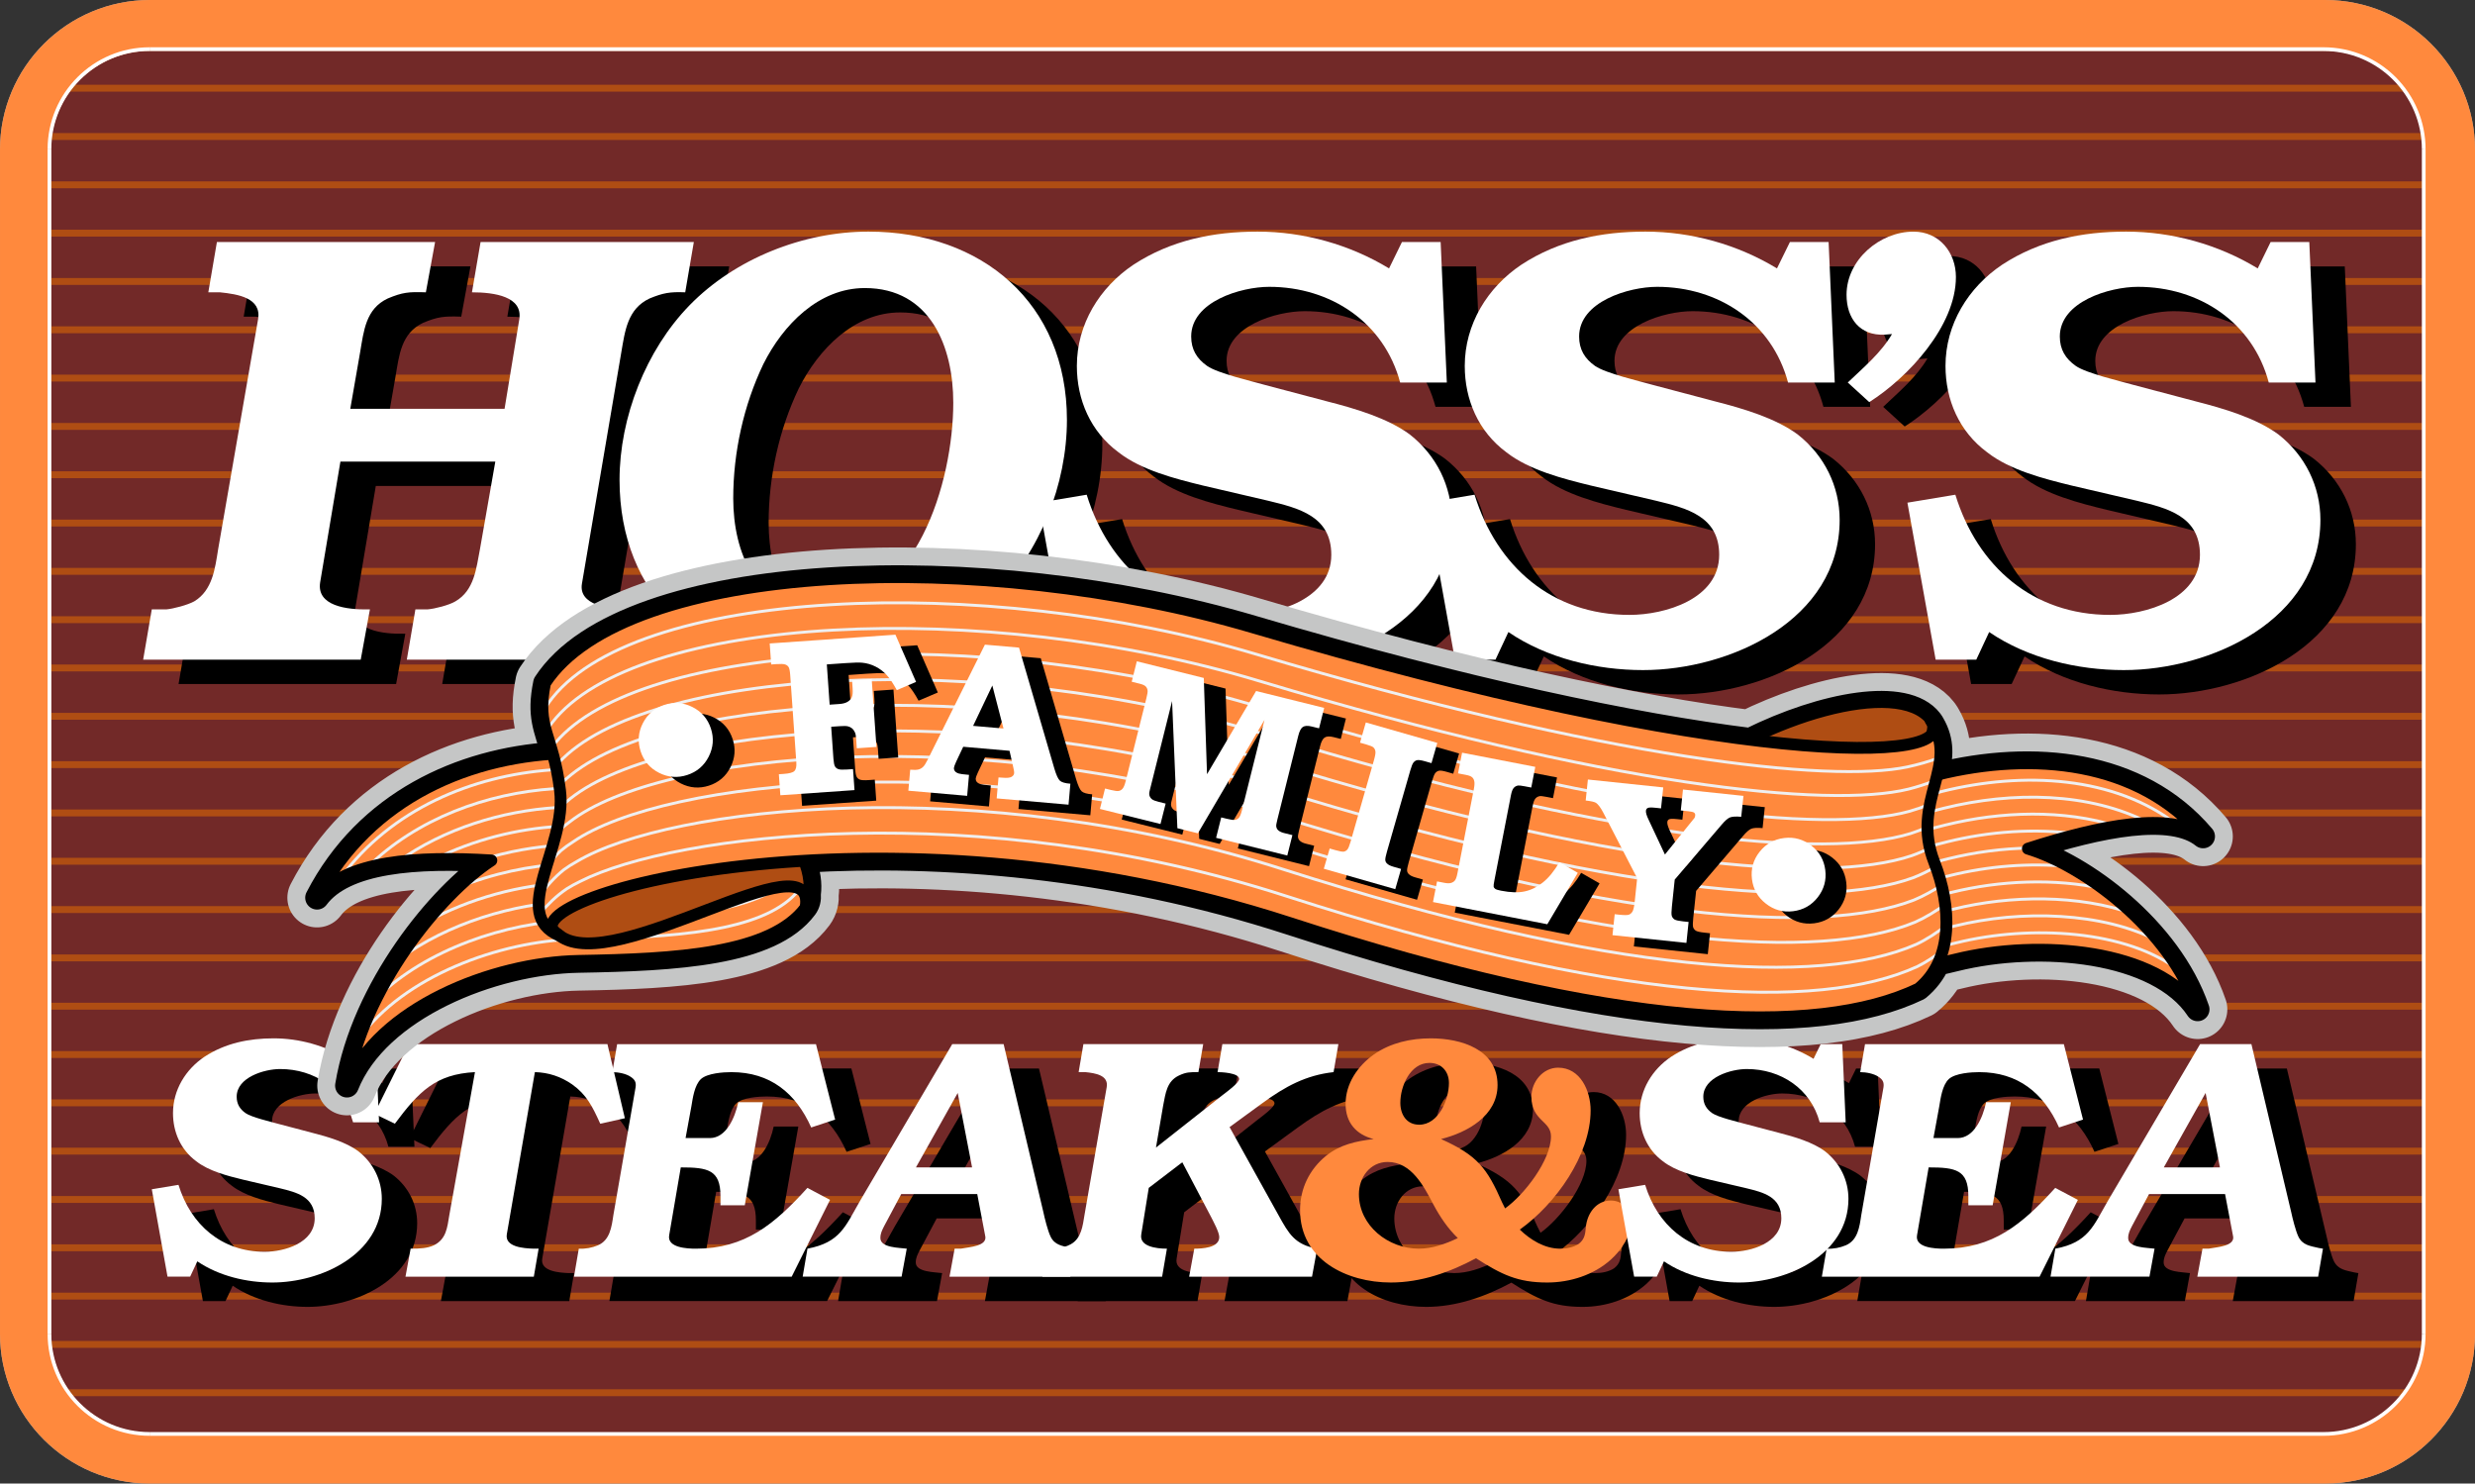 <?xml version="1.0" encoding="UTF-8"?> <svg xmlns="http://www.w3.org/2000/svg" xmlns:xlink="http://www.w3.org/1999/xlink" xmlns:xodm="http://www.corel.com/coreldraw/odm/2003" xml:space="preserve" width="189.434mm" height="113.55mm" version="1.1" style="shape-rendering:geometricPrecision; text-rendering:geometricPrecision; image-rendering:optimizeQuality; fill-rule:evenodd; clip-rule:evenodd" viewBox="0 0 189.087 113.342"><rect x="0" y="0" width="189.087" height="113.342" fill="#333333" stroke="none"/> <defs> <style type="text/css"> .str2 {stroke:white;stroke-width:0.284;stroke-miterlimit:3.864} .str1 {stroke:#AF4D13;stroke-width:0.526;stroke-miterlimit:3.864} .str0 {stroke:#AFAFAF;stroke-width:3.877;stroke-miterlimit:3.864} .str9 {stroke:#7A7A7A;stroke-width:0.223;stroke-miterlimit:3.864} .str7 {stroke:black;stroke-width:0.906;stroke-linejoin:round;stroke-miterlimit:4} .str8 {stroke:black;stroke-width:0.792;stroke-linecap:round;stroke-linejoin:round;stroke-miterlimit:4} .str5 {stroke:black;stroke-width:0.906;stroke-linecap:round;stroke-linejoin:round;stroke-miterlimit:4} .str3 {stroke:#C5C6C6;stroke-width:4.538;stroke-linecap:round;stroke-linejoin:round;stroke-miterlimit:4} .str6 {stroke:#EFEFF0;stroke-width:0.223;stroke-linecap:round;stroke-linejoin:round;stroke-miterlimit:4} .str4 {stroke:black;stroke-width:1.812;stroke-linecap:round;stroke-linejoin:round;stroke-miterlimit:4} .fil1 {fill:none} .fil0 {fill:#722928} .fil5 {fill:#AF4D13} .fil2 {fill:#FF893D} .fil3 {fill:black} .fil4 {fill:white} </style> </defs> <g id="Layer_x0020_1">  <g id="_739804064"> <path class="fil0" d="M11.453 1.939l166.184 0c5.252,0 9.511,4.249 9.511,9.491l0 90.481c0,5.243 -4.258,9.491 -9.511,9.491l-166.184 0c-5.253,0 -9.514,-4.248 -9.514,-9.491l0 -90.481c0,-5.242 4.26,-9.491 9.514,-9.491z"></path> <line class="fil1 str0" x1="11.453" y1="1.939" x2="177.637" y2="1.939"></line> <path class="fil1 str0" d="M177.637 1.939c5.252,0 9.511,4.249 9.511,9.491"></path> <line class="fil1 str0" x1="187.148" y1="11.431" x2="187.148" y2="101.912"></line> <path class="fil1 str0" d="M187.148 101.912c0,5.243 -4.258,9.491 -9.511,9.491"></path> <line class="fil1 str0" x1="177.637" y1="111.403" x2="11.453" y2="111.403"></line> <path class="fil1 str0" d="M11.453 111.403c-5.253,0 -9.514,-4.248 -9.514,-9.491"></path> <line class="fil1 str0" x1="1.938" y1="101.912" x2="1.938" y2="11.431"></line> <path class="fil1 str0" d="M1.938 11.431c0,-5.242 4.26,-9.491 9.514,-9.491"></path> <line class="fil1 str1" x1="3.181" y1="6.738" x2="185.905" y2="6.738"></line> <line class="fil1 str1" x1="1.991" y1="10.43" x2="187.095" y2="10.43"></line> <line class="fil1 str1" x1="1.938" y1="14.121" x2="187.148" y2="14.121"></line> <line class="fil1 str1" x1="1.938" y1="17.812" x2="187.148" y2="17.812"></line> <line class="fil1 str1" x1="1.938" y1="21.504" x2="187.148" y2="21.504"></line> <line class="fil1 str1" x1="1.938" y1="25.195" x2="187.148" y2="25.195"></line> <line class="fil1 str1" x1="1.938" y1="28.886" x2="187.148" y2="28.886"></line> <line class="fil1 str1" x1="1.938" y1="32.578" x2="187.148" y2="32.578"></line> <line class="fil1 str1" x1="1.938" y1="36.269" x2="187.148" y2="36.269"></line> <line class="fil1 str1" x1="1.938" y1="39.96" x2="187.148" y2="39.96"></line> <line class="fil1 str1" x1="1.938" y1="43.651" x2="187.148" y2="43.651"></line> <line class="fil1 str1" x1="1.938" y1="47.343" x2="187.148" y2="47.343"></line> <line class="fil1 str1" x1="1.938" y1="51.033" x2="187.148" y2="51.033"></line> <line class="fil1 str1" x1="1.938" y1="54.725" x2="187.148" y2="54.725"></line> <line class="fil1 str1" x1="1.938" y1="58.417" x2="187.148" y2="58.417"></line> <line class="fil1 str1" x1="1.938" y1="62.108" x2="187.148" y2="62.108"></line> <line class="fil1 str1" x1="1.938" y1="65.799" x2="187.148" y2="65.799"></line> <line class="fil1 str1" x1="1.938" y1="69.491" x2="187.148" y2="69.491"></line> <line class="fil1 str1" x1="1.938" y1="73.183" x2="187.148" y2="73.183"></line> <line class="fil1 str1" x1="1.938" y1="76.873" x2="187.148" y2="76.873"></line> <line class="fil1 str1" x1="1.938" y1="80.566" x2="187.148" y2="80.566"></line> <line class="fil1 str1" x1="1.938" y1="84.256" x2="187.148" y2="84.256"></line> <line class="fil1 str1" x1="1.938" y1="87.946" x2="187.148" y2="87.946"></line> <line class="fil1 str1" x1="1.938" y1="91.638" x2="187.148" y2="91.638"></line> <line class="fil1 str1" x1="1.938" y1="95.329" x2="187.148" y2="95.329"></line> <line class="fil1 str1" x1="1.938" y1="99.021" x2="187.148" y2="99.021"></line> <line class="fil1 str1" x1="1.972" y1="102.711" x2="187.114" y2="102.711"></line> <line class="fil1 str1" x1="3.069" y1="106.403" x2="186.017" y2="106.403"></line> <line class="fil1 str1" x1="6.631" y1="110.095" x2="182.457" y2="110.095"></line> <path class="fil2" d="M177.637 113.341l-166.184 0c-6.315,0 -11.452,-5.126 -11.452,-11.429l0 -90.481c0,-6.302 5.137,-11.431 11.452,-11.431l166.184 0c6.313,0 11.45,5.127 11.45,11.43l0 90.481c0,6.304 -5.137,11.43 -11.45,11.43zm-166.184 -109.463l0 0c-4.177,0 -7.575,3.388 -7.575,7.553l0 90.481c0,4.166 3.398,7.553 7.575,7.553l166.184 0c4.176,0 7.572,-3.388 7.572,-7.553l0 -90.481c0,-4.165 -3.396,-7.553 -7.572,-7.553l-166.184 0z"></path> <path class="fil3" d="M28.712 37.127l11.832 0 -1.172 6.699c-0.283,1.453 -0.424,3.138 -1.877,3.982 -0.472,0.281 -1.551,0.562 -2.114,0.609l-0.94 0 -0.657 3.842 16.293 0 0.704 -3.842c-1.596,0 -3.898,-0.328 -3.616,-1.969l3.006 -17.662c0.281,-1.639 0.469,-3.325 2.158,-4.123 1.033,-0.423 1.55,-0.515 2.723,-0.469l0.658 -3.841 -16.293 0 -0.657 3.841c1.737,0 3.898,0.328 3.614,2.061l-1.125 6.841 -11.786 0 0.751 -4.311c0.282,-1.639 0.423,-3.326 2.113,-4.123 1.127,-0.47 1.597,-0.515 2.912,-0.47l0.704 -3.841 -16.669 0 -0.657 3.841 0.893 0c1.361,0.141 3.193,0.423 2.911,2.062l-3.051 17.569c-0.236,1.453 -0.424,3.138 -1.831,3.982 -0.517,0.282 -1.597,0.562 -2.113,0.609l-1.127 0 -0.657 3.842 16.622 0 0.703 -3.842c-1.831,0.047 -4.084,-0.281 -3.803,-2.061l1.548 -9.228z"></path> <path class="fil3" d="M64.921 53.057c5.118,0 10.141,-1.922 13.757,-5.576 3.473,-3.42 5.539,-8.62 5.539,-13.539 0,-8.902 -6.479,-14.383 -15.165,-14.383 -4.979,0 -10.189,2.061 -13.662,5.622 -3.334,3.419 -5.353,8.572 -5.353,13.351 0,8.809 6.15,14.524 14.884,14.524zm0.328 -4.638l0 0c-4.79,0 -6.526,-4.357 -6.526,-8.48 0,-3.514 0.797,-7.121 2.3,-10.261 1.502,-2.999 4.226,-5.808 7.748,-5.808 5.024,0 6.761,4.496 6.761,8.76 0,5.997 -2.818,15.789 -10.283,15.789z"></path> <path class="fil3" d="M112.77 20.356l-2.957 0 -0.985 2.014c-3.007,-1.827 -6.525,-2.81 -10.048,-2.81 -3.38,0 -6.622,0.654 -9.485,2.528 -2.583,1.734 -4.32,4.545 -4.32,7.731 0,2.575 1.033,5.011 3.193,6.605 1.738,1.359 4.32,2.015 6.434,2.53l5.023 1.172c2.301,0.562 4.788,1.17 4.788,4.121 0,3.374 -4.129,4.593 -6.853,4.593 -5.916,0 -10.141,-3.702 -11.832,-9.184l-3.663 0.609 2.161 11.994 3.098 0 0.986 -2.108c2.957,2.013 6.761,2.904 10.28,2.904 6.669,0 15.028,-3.843 15.028,-11.479 0,-2.575 -1.176,-4.92 -3.196,-6.512 -1.688,-1.264 -4.271,-2.014 -6.29,-2.529l-4.789 -1.266c-0.985,-0.282 -3.616,-0.889 -4.415,-1.451 -0.795,-0.563 -1.219,-1.266 -1.219,-2.249 0,-2.671 3.804,-3.795 5.964,-3.795 4.695,0 8.777,2.717 10,7.308l3.57 0 -0.469 -10.728z"></path> <path class="fil3" d="M142.408 20.356l-2.958 0 -0.987 2.014c-3.004,-1.827 -6.525,-2.81 -10.045,-2.81 -3.383,0 -6.621,0.654 -9.485,2.528 -2.585,1.734 -4.321,4.545 -4.321,7.731 0,2.575 1.032,5.011 3.194,6.605 1.736,1.359 4.318,2.015 6.432,2.53l5.026 1.172c2.297,0.562 4.79,1.17 4.79,4.121 0,3.374 -4.134,4.593 -6.858,4.593 -5.916,0 -10.139,-3.702 -11.833,-9.184l-3.662 0.609 2.159 11.994 3.101 0 0.985 -2.108c2.959,2.013 6.762,2.904 10.281,2.904 6.668,0 15.026,-3.843 15.026,-11.479 0,-2.575 -1.177,-4.92 -3.193,-6.512 -1.69,-1.264 -4.271,-2.014 -6.291,-2.529l-4.79 -1.266c-0.988,-0.282 -3.615,-0.889 -4.413,-1.451 -0.798,-0.563 -1.221,-1.266 -1.221,-2.249 0,-2.671 3.803,-3.795 5.964,-3.795 4.695,0 8.777,2.717 10,7.308l3.569 0 -0.47 -10.728z"></path> <path class="fil3" d="M145.517 32.583c2.956,-1.875 6.619,-5.81 6.619,-9.558 0,-1.874 -1.266,-3.466 -3.239,-3.466 -2.586,0 -5.118,2.155 -5.118,4.825 0,1.827 1.032,3.138 2.913,3.045l0.563 -0.046c-0.847,1.452 -2.206,2.576 -3.383,3.701l1.645 1.5z"></path> <path class="fil3" d="M179.138 20.356l-2.958 0 -0.986 2.014c-3.004,-1.827 -6.526,-2.81 -10.05,-2.81 -3.379,0 -6.618,0.654 -9.485,2.528 -2.58,1.734 -4.319,4.545 -4.319,7.731 0,2.575 1.033,5.011 3.192,6.605 1.738,1.359 4.323,2.015 6.436,2.53l5.02 1.172c2.305,0.562 4.79,1.17 4.79,4.121 0,3.374 -4.127,4.593 -6.852,4.593 -5.918,0 -10.145,-3.702 -11.834,-9.184l-3.661 0.609 2.159 11.994 3.098 0 0.986 -2.108c2.96,2.013 6.76,2.904 10.284,2.904 6.667,0 15.027,-3.843 15.027,-11.479 0,-2.575 -1.175,-4.92 -3.196,-6.512 -1.689,-1.264 -4.27,-2.014 -6.29,-2.529l-4.789 -1.266c-0.986,-0.282 -3.62,-0.889 -4.415,-1.451 -0.8,-0.563 -1.219,-1.266 -1.219,-2.249 0,-2.671 3.803,-3.795 5.959,-3.795 4.697,0 8.781,2.717 10.003,7.308l3.569 0 -0.47 -10.728z"></path> <path class="fil3" d="M31.401 81.633l-1.647 0 -0.551 1.121c-1.672,-1.018 -3.633,-1.565 -5.595,-1.565 -1.882,0 -3.686,0.366 -5.282,1.411 -1.438,0.966 -2.407,2.532 -2.407,4.303 0,1.435 0.578,2.793 1.779,3.678 0.968,0.757 2.405,1.123 3.583,1.411l2.797 0.653c1.282,0.311 2.667,0.651 2.667,2.295 0,1.877 -2.302,2.556 -3.816,2.556 -3.296,0 -5.649,-2.061 -6.59,-5.113l-2.04 0.34 1.203 6.68 1.725 0 0.551 -1.175c1.647,1.121 3.765,1.616 5.726,1.616 3.713,0 8.368,-2.137 8.368,-6.393 0,-1.434 -0.654,-2.737 -1.778,-3.625 -0.942,-0.703 -2.38,-1.122 -3.505,-1.409l-2.668 -0.705c-0.548,-0.155 -2.011,-0.495 -2.456,-0.809 -0.444,-0.311 -0.68,-0.703 -0.68,-1.251 0,-1.486 2.118,-2.112 3.321,-2.112 2.615,0 4.89,1.511 5.569,4.068l1.988 0 -0.262 -5.972z"></path> <path class="fil3" d="M43.568 83.773c1.046,0.023 1.987,0.338 2.852,0.939 1.098,0.781 1.543,1.669 2.143,2.999l1.883 -0.419 -1.334 -5.66 -15.165 0 -2.641 5.322 1.569 0.757c1.831,-2.451 3.111,-3.783 6.12,-3.938l-1.962 10.93c-0.158,0.967 -0.236,1.829 -1.177,2.297 -0.523,0.235 -1.046,0.263 -1.779,0.263l-0.392 2.139 9.807 0 0.365 -2.139 -0.393 0c-0.757,-0.028 -2.196,-0.135 -2.038,-1.098l2.144 -12.392z"></path> <path class="fil3" d="M66.116 93.532l-1.724 -0.915c-2.538,2.791 -4.76,4.646 -8.525,4.646 -0.681,0 -2.197,-0.081 -2.04,-1.02l0.889 -5.191c2.066,0 3.033,0.182 3.033,2.192l0 0.702 1.857 0 1.385 -7.878 -1.882 0c-0.262,1.224 -0.942,2.74 -2.171,2.74l-1.857 0 0.444 -2.427c0.105,-0.624 0.234,-1.616 0.733,-2.089 0.497,-0.443 1.698,-0.52 2.327,-0.52 2.956,0 4.917,1.59 6.093,4.226l1.831 -0.6 -1.465 -5.767 -15.194 0 -0.365 2.14c0.444,0 1.044,0.105 1.412,0.365 0.312,0.208 0.418,0.416 0.365,0.783l-1.699 9.783c-0.132,0.891 -0.262,1.906 -1.178,2.297 -0.444,0.182 -0.94,0.288 -1.464,0.264l-0.365 2.139 16.629 0 2.931 -5.87z"></path> <path class="fil3" d="M79.377 81.633l-3.922 0 -7.059 12.001c-1.1,1.907 -1.49,3.158 -4.002,3.63l-0.366 2.139 7.556 0 0.394 -2.139c-0.523,-0.081 -2.014,-0.053 -2.014,-0.809 0,-0.365 0.131,-0.601 0.289,-0.913l1.308 -2.455 5.804 0 0.602 3.159c0.234,0.836 -1.203,0.885 -1.857,1.019l-0.472 0 -0.392 2.139 9.231 0 0.365 -2.139 -0.314 -0.053c-0.653,-0.156 -1.255,-0.209 -1.57,-0.886 -0.208,-0.446 -0.442,-1.384 -0.548,-1.882l-3.033 -12.81zm-2.405 9.42l0 0 -4.289 0 3.191 -5.69 1.098 5.69z"></path> <path class="fil3" d="M96.639 87.972l2.538 -1.851c1.724,-1.254 3.293,-2.112 5.412,-2.348l0.365 -2.14 -8.863 0 -0.366 2.14c0.26,0 1.645,0.053 1.645,0.52 0,0.313 -1.019,1.046 -1.254,1.227l-5.099 4.019 0.551 -3.212c0.182,-0.913 0.259,-1.852 1.201,-2.295 0.551,-0.26 0.838,-0.26 1.493,-0.26l0.362 -2.14 -9.149 0 -0.368 2.14 0.499 0c0.783,0.077 1.804,0.236 1.645,1.148l-1.699 9.783c-0.131,0.812 -0.236,1.776 -1.045,2.217 -0.262,0.16 -0.864,0.343 -1.178,0.343l-0.628 0 -0.365 2.139 9.153 0 0.366 -2.139c-0.864,0 -2.118,-0.183 -1.963,-1.097l0.578 -3.548 2.559 -1.957 2.197 4.177c0.183,0.36 0.628,1.17 0.628,1.534 0,0.838 -1.333,0.891 -1.908,0.891l-0.393 2.139 9.387 0 0.394 -2.139c-1.726,-0.311 -2.17,-1.149 -2.956,-2.56l-3.738 -6.732z"></path> <path class="fil3" d="M117.48 93.765c-1.176,-2.687 -1.909,-3.626 -4.68,-4.879 1.989,-0.495 4.315,-1.772 4.315,-4.12 0,-2.74 -2.797,-3.578 -5.097,-3.578 -1.545,0 -3.061,0.34 -4.343,1.227 -1.254,0.887 -2.169,2.244 -2.169,3.784 0,1.436 0.809,2.349 2.144,2.687 -1.334,0.16 -2.562,0.418 -3.632,1.281 -1.282,1.041 -1.99,2.504 -1.99,4.146 0,3.808 3.582,5.531 6.93,5.531 2.302,0 4.523,-0.78 6.51,-1.853 1.962,1.251 3.191,1.853 5.439,1.853 1.752,0 3.557,-0.573 4.867,-1.748 0.808,-0.731 1.565,-1.852 1.565,-2.974 0,-0.863 -0.705,-1.541 -1.565,-1.541 -1.125,0 -1.806,0.993 -1.909,2.012 -0.053,0.548 -0.079,0.938 -0.552,1.304 -0.389,0.259 -0.941,0.365 -1.409,0.365 -1.176,0 -2.25,-0.655 -3.084,-1.464 2.715,-1.931 5.411,-5.686 5.411,-9.102 0,-1.489 -0.785,-3.264 -2.485,-3.264 -1.178,0 -2.038,1.097 -2.038,2.219 0,1.852 1.491,1.825 1.491,3.027 0,1.827 -2.043,4.461 -3.505,5.506l-0.211 -0.419zm-6.354 -5.976l0 0c-0.966,0 -1.437,-0.782 -1.437,-1.668 0,-1.28 0.76,-3.052 2.224,-3.052 0.915,0 1.491,0.65 1.491,1.536 0,1.254 -0.789,3.184 -2.278,3.184zm2.955 8.664l0 0c-0.941,0.445 -1.935,0.809 -2.981,0.809 -2.325,0 -4.577,-1.748 -4.577,-4.177 0,-1.251 0.839,-2.452 2.196,-2.452 1.834,0 2.773,1.877 3.506,3.263 0.494,0.942 1.097,1.827 1.855,2.558z"></path> <path class="fil3" d="M143.45 81.633l-1.644 0 -0.552 1.121c-1.673,-1.018 -3.635,-1.565 -5.594,-1.565 -1.882,0 -3.689,0.366 -5.283,1.411 -1.437,0.966 -2.405,2.532 -2.405,4.303 0,1.435 0.575,2.793 1.78,3.678 0.966,0.757 2.404,1.123 3.58,1.411l2.798 0.653c1.282,0.311 2.667,0.651 2.667,2.295 0,1.877 -2.303,2.556 -3.817,2.556 -3.298,0 -5.649,-2.061 -6.591,-5.113l-2.038 0.34 1.204 6.68 1.725 0 0.548 -1.175c1.647,1.121 3.763,1.616 5.723,1.616 3.717,0 8.37,-2.137 8.37,-6.393 0,-1.434 -0.654,-2.737 -1.778,-3.625 -0.943,-0.703 -2.381,-1.122 -3.506,-1.409l-2.666 -0.705c-0.549,-0.155 -2.013,-0.495 -2.457,-0.809 -0.445,-0.311 -0.679,-0.703 -0.679,-1.251 0,-1.486 2.117,-2.112 3.321,-2.112 2.614,0 4.889,1.511 5.567,4.068l1.988 0 -0.264 -5.972z"></path> <path class="fil3" d="M161.452 93.532l-1.726 -0.915c-2.538,2.791 -4.759,4.646 -8.524,4.646 -0.68,0 -2.2,-0.081 -2.041,-1.02l0.892 -5.191c2.064,0 3.031,0.182 3.031,2.192l0 0.702 1.855 0 1.385 -7.878 -1.879 0c-0.264,1.224 -0.943,2.74 -2.172,2.74l-1.857 0 0.448 -2.427c0.104,-0.624 0.235,-1.616 0.73,-2.089 0.495,-0.443 1.7,-0.52 2.328,-0.52 2.953,0 4.915,1.59 6.093,4.226l1.828 -0.6 -1.461 -5.767 -15.195 0 -0.362 2.14c0.441,0 1.046,0.105 1.409,0.365 0.315,0.208 0.42,0.416 0.366,0.783l-1.7 9.783c-0.129,0.891 -0.26,1.906 -1.175,2.297 -0.447,0.182 -0.94,0.288 -1.464,0.264l-0.368 2.139 16.629 0 2.931 -5.87z"></path> <path class="fil3" d="M174.713 81.633l-3.925 0 -7.059 12.001c-1.097,1.907 -1.49,3.158 -4.001,3.63l-0.366 2.139 7.558 0 0.393 -2.139c-0.523,-0.081 -2.013,-0.053 -2.013,-0.809 0,-0.365 0.132,-0.601 0.288,-0.913l1.31 -2.455 5.8 0 0.603 3.159c0.236,0.836 -1.202,0.885 -1.857,1.019l-0.47 0 -0.393 2.139 9.231 0 0.365 -2.139 -0.312 -0.053c-0.654,-0.156 -1.254,-0.209 -1.571,-0.886 -0.206,-0.446 -0.444,-1.384 -0.549,-1.882l-3.032 -12.81zm-2.407 9.42l0 0 -4.288 0 3.189 -5.69 1.099 5.69z"></path> <path class="fil4" d="M26.007 35.265l11.834 0 -1.174 6.699c-0.283,1.452 -0.422,3.139 -1.879,3.982 -0.468,0.281 -1.55,0.563 -2.113,0.609l-0.939 0 -0.656 3.842 16.292 0 0.704 -3.842c-1.597,0 -3.897,-0.328 -3.616,-1.968l3.006 -17.663c0.283,-1.639 0.47,-3.325 2.16,-4.121 1.032,-0.423 1.55,-0.518 2.724,-0.47l0.658 -3.841 -16.293 0 -0.658 3.841c1.737,0 3.898,0.329 3.616,2.062l-1.125 6.839 -11.787 0 0.75 -4.31c0.282,-1.639 0.423,-3.325 2.113,-4.121 1.127,-0.47 1.596,-0.518 2.912,-0.47l0.704 -3.841 -16.669 0 -0.656 3.841 0.891 0c1.362,0.141 3.192,0.422 2.91,2.062l-3.051 17.569c-0.234,1.452 -0.423,3.139 -1.831,3.982 -0.516,0.281 -1.597,0.563 -2.113,0.609l-1.125 0 -0.659 3.842 16.622 0 0.703 -3.842c-1.831,0.048 -4.084,-0.282 -3.803,-2.062l1.549 -9.23z"></path> <path class="fil4" d="M62.216 51.194c5.118,0 10.143,-1.921 13.757,-5.576 3.475,-3.42 5.539,-8.62 5.539,-13.54 0,-8.901 -6.478,-14.383 -15.165,-14.383 -4.977,0 -10.188,2.062 -13.663,5.624 -3.334,3.419 -5.352,8.573 -5.352,13.351 0,8.808 6.15,14.525 14.884,14.525zm0.328 -4.638l0 0c-4.79,0 -6.526,-4.357 -6.526,-8.48 0,-3.514 0.798,-7.122 2.301,-10.26 1.503,-2.998 4.225,-5.809 7.749,-5.809 5.022,0 6.761,4.498 6.761,8.761 -0.002,5.997 -2.817,15.789 -10.285,15.789z"></path> <path class="fil4" d="M110.064 18.492l-2.957 0 -0.985 2.014c-3.004,-1.826 -6.527,-2.811 -10.05,-2.811 -3.38,0 -6.618,0.657 -9.482,2.531 -2.582,1.734 -4.319,4.544 -4.319,7.73 0,2.577 1.032,5.013 3.193,6.606 1.737,1.358 4.32,2.015 6.433,2.531l5.022 1.171c2.302,0.562 4.791,1.171 4.791,4.122 0,3.374 -4.133,4.591 -6.856,4.591 -5.916,0 -10.141,-3.701 -11.832,-9.182l-3.661 0.609 2.158 11.994 3.099 0 0.987 -2.11c2.958,2.016 6.76,2.906 10.283,2.906 6.665,0 15.023,-3.842 15.023,-11.478 0,-2.577 -1.172,-4.92 -3.191,-6.513 -1.691,-1.264 -4.275,-2.014 -6.294,-2.529l-4.788 -1.266c-0.986,-0.281 -3.616,-0.89 -4.414,-1.451 -0.798,-0.562 -1.219,-1.265 -1.219,-2.249 0,-2.67 3.801,-3.795 5.959,-3.795 4.696,0 8.78,2.717 10.006,7.309l3.566 0 -0.472 -10.728z"></path> <path class="fil4" d="M139.705 18.492l-2.958 0 -0.988 2.014c-3.007,-1.826 -6.527,-2.811 -10.049,-2.811 -3.382,0 -6.621,0.657 -9.485,2.531 -2.582,1.734 -4.319,4.544 -4.319,7.73 0,2.577 1.032,5.013 3.19,6.606 1.742,1.358 4.322,2.015 6.435,2.531l5.023 1.171c2.302,0.562 4.79,1.171 4.79,4.122 0,3.374 -4.131,4.591 -6.854,4.591 -5.916,0 -10.143,-3.701 -11.834,-9.182l-3.662 0.609 2.161 11.994 3.098 0 0.987 -2.11c2.957,2.016 6.76,2.906 10.282,2.906 6.667,0 15.026,-3.842 15.026,-11.478 0,-2.577 -1.173,-4.92 -3.192,-6.513 -1.691,-1.264 -4.27,-2.014 -6.291,-2.529l-4.789 -1.266c-0.986,-0.281 -3.616,-0.89 -4.416,-1.451 -0.797,-0.562 -1.217,-1.265 -1.217,-2.249 0,-2.67 3.8,-3.795 5.959,-3.795 4.694,0 8.78,2.717 10.002,7.309l3.569 0 -0.469 -10.728z"></path> <path class="fil4" d="M142.811 30.72c2.96,-1.874 6.619,-5.809 6.619,-9.556 0,-1.875 -1.266,-3.468 -3.241,-3.468 -2.579,0 -5.115,2.156 -5.115,4.827 0,1.827 1.032,3.138 2.911,3.044l0.562 -0.046c-0.844,1.452 -2.206,2.577 -3.379,3.702l1.641 1.498z"></path> <path class="fil4" d="M176.43 18.492l-2.957 0 -0.986 2.014c-3.003,-1.826 -6.525,-2.811 -10.048,-2.811 -3.379,0 -6.62,0.657 -9.482,2.531 -2.584,1.734 -4.323,4.544 -4.323,7.73 0,2.577 1.032,5.013 3.193,6.606 1.737,1.358 4.321,2.015 6.433,2.531l5.025 1.171c2.3,0.562 4.789,1.171 4.789,4.122 0,3.374 -4.132,4.591 -6.857,4.591 -5.914,0 -10.139,-3.701 -11.83,-9.182l-3.662 0.609 2.157 11.994 3.103 0 0.985 -2.11c2.957,2.016 6.761,2.906 10.282,2.906 6.667,0 15.024,-3.842 15.024,-11.478 0,-2.577 -1.171,-4.92 -3.191,-6.513 -1.693,-1.264 -4.274,-2.014 -6.294,-2.529l-4.789 -1.266c-0.986,-0.281 -3.615,-0.89 -4.413,-1.451 -0.797,-0.561 -1.221,-1.265 -1.221,-2.249 0,-2.67 3.804,-3.795 5.964,-3.795 4.694,0 8.781,2.717 9.999,7.309l3.57 0 -0.473 -10.728z"></path> <path class="fil4" d="M28.696 79.77l-1.647 0 -0.549 1.121c-1.674,-1.015 -3.636,-1.562 -5.596,-1.562 -1.881,0 -3.687,0.364 -5.282,1.406 -1.437,0.966 -2.405,2.531 -2.405,4.308 0,1.433 0.575,2.788 1.778,3.678 0.967,0.757 2.406,1.121 3.582,1.406l2.799 0.654c1.281,0.312 2.667,0.651 2.667,2.295 0,1.877 -2.301,2.558 -3.819,2.558 -3.294,0 -5.648,-2.061 -6.588,-5.113l-2.039 0.338 1.201 6.677 1.728 0 0.549 -1.171c1.647,1.121 3.765,1.618 5.727,1.618 3.714,0 8.367,-2.14 8.367,-6.393 0,-1.436 -0.654,-2.739 -1.779,-3.625 -0.94,-0.708 -2.38,-1.125 -3.503,-1.411l-2.666 -0.703c-0.55,-0.156 -2.014,-0.496 -2.458,-0.808 -0.445,-0.313 -0.681,-0.706 -0.681,-1.256 0,-1.484 2.119,-2.114 3.322,-2.114 2.615,0 4.888,1.514 5.57,4.071l1.987 0 -0.265 -5.973z"></path> <path class="fil4" d="M40.864 81.909c1.044,0.027 1.987,0.34 2.849,0.938 1.098,0.785 1.544,1.673 2.145,3.004l1.881 -0.419 -1.332 -5.662 -15.167 0 -2.641 5.322 1.569 0.758c1.831,-2.455 3.111,-3.785 6.118,-3.941l-1.96 10.931c-0.157,0.964 -0.236,1.827 -1.176,2.297 -0.523,0.235 -1.048,0.26 -1.779,0.26l-0.393 2.139 9.805 0 0.367 -2.139 -0.393 0c-0.758,-0.025 -2.196,-0.128 -2.039,-1.094l2.146 -12.394z"></path> <path class="fil4" d="M63.412 91.669l-1.726 -0.916c-2.535,2.793 -4.759,4.645 -8.525,4.645 -0.679,0 -2.196,-0.075 -2.039,-1.017l0.888 -5.193c2.067,0 3.033,0.182 3.033,2.192l0 0.705 1.857 0 1.385 -7.879 -1.882 0c-0.261,1.227 -0.94,2.741 -2.17,2.741l-1.857 0 0.445 -2.426c0.104,-0.626 0.235,-1.619 0.732,-2.086 0.497,-0.445 1.7,-0.524 2.328,-0.524 2.954,0 4.915,1.592 6.093,4.226l1.829 -0.601 -1.464 -5.764 -15.191 0 -0.368 2.139c0.445,0 1.048,0.107 1.414,0.364 0.313,0.208 0.418,0.418 0.365,0.784l-1.7 9.783c-0.131,0.888 -0.26,1.905 -1.177,2.297 -0.442,0.185 -0.94,0.287 -1.464,0.26l-0.366 2.139 16.631 0 2.928 -5.867z"></path> <path class="fil4" d="M76.673 79.77l-3.923 0 -7.06 12.002c-1.099,1.903 -1.49,3.154 -4.001,3.625l-0.366 2.139 7.558 0 0.394 -2.139c-0.523,-0.075 -2.015,-0.051 -2.015,-0.808 0,-0.366 0.131,-0.601 0.287,-0.914l1.308 -2.451 5.805 0 0.601 3.157c0.236,0.835 -1.202,0.888 -1.857,1.017l-0.47 0 -0.392 2.139 9.23 0 0.366 -2.139 -0.313 -0.052c-0.655,-0.155 -1.255,-0.208 -1.569,-0.886 -0.21,-0.445 -0.445,-1.382 -0.549,-1.877l-3.031 -12.813zm-2.407 9.417l0 0 -4.288 0 3.19 -5.686 1.098 5.686z"></path> <path class="fil4" d="M93.936 86.11l2.537 -1.852c1.725,-1.252 3.293,-2.114 5.411,-2.349l0.367 -2.139 -8.865 0 -0.366 2.138c0.263,0 1.648,0.053 1.648,0.524 0,0.311 -1.02,1.04 -1.254,1.223l-5.099 4.019 0.549 -3.209c0.184,-0.911 0.263,-1.851 1.203,-2.295 0.549,-0.262 0.837,-0.262 1.491,-0.262l0.366 -2.139 -9.153 0 -0.365 2.139 0.496 0c0.785,0.08 1.804,0.235 1.648,1.149l-1.699 9.783c-0.132,0.809 -0.236,1.775 -1.047,2.221 -0.262,0.155 -0.864,0.337 -1.177,0.337l-0.626 0 -0.368 2.139 9.152 0 0.366 -2.139c-0.864,0 -2.119,-0.182 -1.96,-1.095l0.573 -3.55 2.562 -1.956 2.197 4.175c0.183,0.366 0.627,1.176 0.627,1.541 0,0.834 -1.334,0.885 -1.907,0.885l-0.393 2.139 9.387 0 0.393 -2.139c-1.725,-0.311 -2.17,-1.147 -2.954,-2.557l-3.739 -6.732z"></path> <path class="fil2" d="M114.776 91.902c-1.177,-2.687 -1.907,-3.626 -4.682,-4.88 1.99,-0.494 4.317,-1.773 4.317,-4.121 0,-2.74 -2.798,-3.572 -5.098,-3.572 -1.542,0 -3.061,0.337 -4.341,1.223 -1.254,0.89 -2.171,2.243 -2.171,3.785 0,1.434 0.811,2.348 2.145,2.686 -1.334,0.158 -2.564,0.42 -3.636,1.28 -1.279,1.045 -1.987,2.505 -1.987,4.149 0,3.808 3.582,5.531 6.93,5.531 2.302,0 4.526,-0.783 6.51,-1.854 1.963,1.252 3.192,1.854 5.441,1.854 1.753,0 3.554,-0.574 4.863,-1.749 0.811,-0.73 1.57,-1.853 1.57,-2.974 0,-0.862 -0.706,-1.541 -1.57,-1.541 -1.125,0 -1.804,0.993 -1.908,2.009 -0.051,0.548 -0.079,0.94 -0.55,1.305 -0.394,0.262 -0.942,0.365 -1.411,0.365 -1.179,0 -2.252,-0.653 -3.087,-1.458 2.721,-1.934 5.411,-5.69 5.411,-9.109 0,-1.486 -0.783,-3.261 -2.482,-3.261 -1.176,0 -2.041,1.095 -2.041,2.216 0,1.854 1.494,1.829 1.494,3.028 0,1.825 -2.04,4.462 -3.506,5.506l-0.209 -0.417zm-6.355 -5.976l0 0c-0.966,0 -1.437,-0.783 -1.437,-1.669 0,-1.28 0.756,-3.051 2.222,-3.051 0.917,0 1.491,0.649 1.491,1.539 -0.001,1.252 -0.784,3.182 -2.276,3.182zm2.955 8.663l0 0c-0.939,0.444 -1.935,0.808 -2.982,0.808 -2.326,0 -4.574,-1.748 -4.574,-4.173 0,-1.253 0.836,-2.451 2.195,-2.451 1.829,0 2.771,1.877 3.502,3.261 0.5,0.938 1.1,1.825 1.858,2.555z"></path> <path class="fil4" d="M140.748 79.77l-1.648 0 -0.549 1.121c-1.673,-1.015 -3.636,-1.562 -5.595,-1.562 -1.885,0 -3.687,0.364 -5.282,1.406 -1.439,0.966 -2.404,2.531 -2.404,4.308 0,1.433 0.573,2.788 1.774,3.678 0.969,0.757 2.41,1.121 3.583,1.406l2.798 0.654c1.28,0.312 2.667,0.651 2.667,2.295 0,1.877 -2.302,2.558 -3.818,2.558 -3.293,0 -5.649,-2.061 -6.587,-5.113l-2.042 0.338 1.202 6.677 1.728 0 0.55 -1.171c1.644,1.121 3.764,1.618 5.726,1.618 3.713,0 8.368,-2.14 8.368,-6.393 0,-1.436 -0.655,-2.739 -1.78,-3.625 -0.943,-0.708 -2.379,-1.125 -3.503,-1.411l-2.667 -0.703c-0.55,-0.156 -2.015,-0.496 -2.458,-0.808 -0.445,-0.313 -0.68,-0.706 -0.68,-1.256 0,-1.484 2.118,-2.114 3.321,-2.114 2.614,0 4.888,1.514 5.571,4.071l1.985 0 -0.26 -5.973z"></path> <path class="fil4" d="M158.744 91.669l-1.725 -0.916c-2.535,2.793 -4.757,4.645 -8.523,4.645 -0.681,0 -2.197,-0.075 -2.038,-1.017l0.889 -5.193c2.063,0 3.033,0.182 3.033,2.192l0 0.705 1.857 0 1.385 -7.879 -1.884 0c-0.26,1.227 -0.94,2.741 -2.169,2.741l-1.855 0 0.444 -2.426c0.104,-0.626 0.235,-1.619 0.733,-2.086 0.498,-0.445 1.699,-0.524 2.327,-0.524 2.953,0 4.915,1.592 6.091,4.226l1.832 -0.601 -1.465 -5.764 -15.19 0 -0.368 2.139c0.444,0 1.047,0.107 1.412,0.364 0.314,0.208 0.417,0.418 0.368,0.784l-1.7 9.783c-0.132,0.888 -0.261,1.905 -1.179,2.297 -0.441,0.185 -0.94,0.287 -1.465,0.26l-0.366 2.139 16.633 0 2.927 -5.867z"></path> <path class="fil4" d="M172.007 79.77l-3.922 0 -7.062 12.002c-1.097,1.903 -1.49,3.154 -3.997,3.625l-0.368 2.139 7.558 0 0.39 -2.139c-0.521,-0.075 -2.016,-0.051 -2.016,-0.808 0,-0.366 0.134,-0.601 0.289,-0.914l1.308 -2.451 5.806 0 0.6 3.157c0.234,0.835 -1.201,0.888 -1.854,1.017l-0.471 0 -0.394 2.139 9.232 0 0.366 -2.139 -0.316 -0.052c-0.653,-0.155 -1.254,-0.208 -1.569,-0.886 -0.206,-0.445 -0.441,-1.382 -0.546,-1.877l-3.035 -12.813zm-2.407 9.417l0 0 -4.287 0 3.192 -5.686 1.095 5.686z"></path> <line class="fil1 str2" x1="11.435" y1="3.753" x2="177.513" y2="3.753"></line> <path class="fil1 str2" d="M177.513 3.753c4.228,0 7.657,3.428 7.657,7.658"></path> <line class="fil1 str2" x1="185.17" y1="11.411" x2="185.17" y2="101.897"></line> <path class="fil1 str2" d="M185.17 101.897c0,4.23 -3.429,7.655 -7.657,7.655"></path> <line class="fil1 str2" x1="177.513" y1="109.552" x2="11.435" y2="109.552"></line> <path class="fil1 str2" d="M11.435 109.552c-4.23,0 -7.657,-3.425 -7.657,-7.655"></path> <line class="fil1 str2" x1="3.778" y1="101.897" x2="3.778" y2="11.411"></line> <path class="fil1 str2" d="M3.778 11.411c0,-4.23 3.428,-7.658 7.657,-7.658"></path> <path class="fil1 str3" d="M154.928 64.838c5.516,-1.774 10.97,-2.886 13.387,-0.936 -4.904,-5.784 -13.031,-6.522 -20.29,-4.724 -0.007,0.001 -0.015,0.004 -0.021,0.004 0.315,-1.302 0.449,-2.538 -0.332,-3.875 0.152,0.323 0.109,0.613 -0.134,0.861 0.11,-0.486 0.146,-0.787 0.033,-1.019 0.033,0.054 0.066,0.106 0.101,0.159 -0.038,-0.069 -0.079,-0.141 -0.133,-0.213 -0.011,-0.019 -0.025,-0.037 -0.039,-0.053 -1.926,-2.481 -8.229,-1.283 -13.805,1.476 -8.766,-1.096 -21.525,-3.726 -37.974,-8.587 -20.536,-6.072 -47.946,-5.141 -54.083,4.263 -0.517,2.53 0.044,3.409 0.596,5.396 -7.011,0.463 -14.237,3.691 -18.011,10.994 2.106,-2.836 7.631,-3.196 13.315,-2.847 -3.983,2.606 -9.812,9.798 -11.03,17.204 2.335,-5.897 11.104,-9.411 17.695,-9.528 7.402,-0.129 14.696,-0.51 17.346,-4.075 0.212,-0.287 0.293,-0.638 0.26,-1.043 0.102,-0.793 -0.019,-1.626 -0.371,-2.531 10.238,-0.6 23.5,0.325 37.13,4.766 24.693,8.042 40.172,8.766 47.997,5.009 0.66,-0.542 1.148,-1.192 1.488,-1.913 0.441,-0.099 0.882,-0.205 1.329,-0.316 6.464,-1.598 15.484,-0.777 18.515,3.803 -2.128,-6.197 -8.744,-11.012 -12.97,-12.275z"></path> <path class="fil1 str4" d="M154.928 64.838c5.516,-1.774 10.97,-2.886 13.387,-0.936 -4.904,-5.784 -13.031,-6.522 -20.29,-4.724 -0.007,0.001 -0.015,0.004 -0.021,0.004 0.315,-1.302 0.449,-2.538 -0.332,-3.875 0.152,0.323 0.109,0.613 -0.134,0.861 0.11,-0.486 0.146,-0.787 0.033,-1.019 0.033,0.054 0.066,0.106 0.101,0.159 -0.038,-0.069 -0.079,-0.141 -0.133,-0.213 -0.011,-0.019 -0.025,-0.037 -0.039,-0.053 -1.926,-2.481 -8.229,-1.283 -13.805,1.476 -8.766,-1.096 -21.525,-3.726 -37.974,-8.587 -20.536,-6.072 -47.946,-5.141 -54.083,4.263 -0.517,2.53 0.044,3.409 0.596,5.396 -7.011,0.463 -14.237,3.691 -18.011,10.994 2.106,-2.836 7.631,-3.196 13.315,-2.847 -3.983,2.606 -9.812,9.798 -11.03,17.204 2.335,-5.897 11.104,-9.411 17.695,-9.528 7.402,-0.129 14.696,-0.51 17.346,-4.075 0.212,-0.287 0.293,-0.638 0.26,-1.043 0.102,-0.793 -0.019,-1.626 -0.371,-2.531 10.238,-0.6 23.5,0.325 37.13,4.766 24.693,8.042 40.172,8.766 47.997,5.009 0.66,-0.542 1.148,-1.192 1.488,-1.913 0.441,-0.099 0.882,-0.205 1.329,-0.316 6.464,-1.598 15.484,-0.777 18.515,3.803 -2.128,-6.197 -8.744,-11.012 -12.97,-12.275z"></path> <path class="fil1 str5" d="M61.549 69.338c-2.649,3.565 -9.944,3.946 -17.346,4.075 -6.59,0.117 -15.359,3.631 -17.695,9.528 1.218,-7.405 7.048,-14.598 11.03,-17.204 -5.684,-0.349 -11.209,0.011 -13.316,2.847 4.01,-7.755 11.91,-10.919 19.313,-11.05 9.517,-0.169 20.119,8.971 18.013,11.803z"></path> <path class="fil2" d="M61.549 69.338c-2.649,3.565 -9.944,3.946 -17.346,4.075 -6.59,0.117 -15.359,3.631 -17.695,9.528 1.218,-7.405 7.048,-14.598 11.03,-17.204 -5.684,-0.349 -11.209,0.011 -13.316,2.847 4.01,-7.755 11.91,-10.919 19.313,-11.05 9.517,-0.169 20.119,8.971 18.013,11.803z"></path> <path class="fil1 str6" d="M49.521 58.507c-1.749,0.129 -3.688,0.202 -5.779,0.24 -0.545,0.009 -1.091,0.035 -1.638,0.075 -5.979,0.438 -12.21,2.966 -16.093,8.265"></path> <path class="fil1 str6" d="M52.438 59.666c-2.375,0.318 -5.261,0.462 -8.49,0.521 -0.544,0.011 -1.087,0.034 -1.634,0.071 -5.078,0.345 -10.441,2.245 -14.286,6.039"></path> <path class="fil1 str6" d="M54.541 60.77c-2.677,0.563 -6.263,0.779 -10.386,0.859 -0.541,0.011 -1.087,0.034 -1.631,0.068 -4.159,0.26 -8.579,1.594 -12.152,4.146"></path> <path class="fil1 str6" d="M56.194 61.811c-2.784,0.871 -6.953,1.161 -11.833,1.258 -0.539,0.012 -1.084,0.03 -1.626,0.062 -3.164,0.18 -6.521,1.003 -9.529,2.508"></path> <path class="fil1 str6" d="M57.534 62.789c-2.752,1.243 -7.432,1.608 -12.966,1.72 -0.539,0.011 -1.082,0.03 -1.624,0.058 -2.019,0.104 -4.134,0.478 -6.189,1.126"></path> <path class="fil1 str6" d="M58.635 63.708c-2.62,1.677 -7.763,2.113 -13.861,2.242 -0.537,0.014 -1.077,0.03 -1.619,0.053 -2.657,0.123 -5.509,0.726 -8.171,1.808"></path> <path class="fil1 str6" d="M59.55 64.579c-2.424,2.166 -7.999,2.67 -14.569,2.812 -0.537,0.013 -1.077,0.029 -1.618,0.048 -3.535,0.144 -7.472,1.162 -10.819,3.026"></path> <path class="fil1 str6" d="M60.316 65.424c-2.206,2.691 -8.184,3.252 -15.127,3.408 -0.537,0.01 -1.075,0.025 -1.614,0.043 -4.334,0.153 -9.351,1.655 -13.081,4.399"></path> <path class="fil1 str6" d="M60.969 66.287c-2.02,3.212 -8.366,3.818 -15.575,3.986 -0.535,0.013 -1.072,0.025 -1.611,0.04 -5.088,0.15 -11.236,2.215 -15.001,5.923"></path> <path class="fil1 str6" d="M61.304 67.627c-2.187,3.324 -8.63,3.918 -15.705,4.085 -0.533,0.014 -1.071,0.025 -1.606,0.039 -5.819,0.136 -13.176,2.848 -16.543,7.586"></path> <path class="fil1 str6" d="M61.549 69.111c-2.649,3.563 -9.944,3.945 -17.346,4.073 -6.528,0.115 -15.193,3.566 -17.626,9.366"></path> <path class="fil1 str7" d="M61.549 69.338c-2.649,3.565 -9.944,3.946 -17.346,4.075 -6.59,0.117 -15.359,3.631 -17.695,9.528 1.218,-7.405 7.048,-14.598 11.03,-17.204 -5.684,-0.349 -11.209,0.011 -13.316,2.847 4.01,-7.755 11.91,-10.919 19.313,-11.05 9.517,-0.169 20.119,8.971 18.013,11.803z"></path> <path class="fil1 str5" d="M131.904 74.211c3.612,1.176 10.224,0.899 17.477,-0.901 6.464,-1.598 15.483,-0.777 18.515,3.803 -2.127,-6.197 -8.743,-11.013 -12.968,-12.275 5.516,-1.774 10.97,-2.886 13.387,-0.936 -4.904,-5.784 -13.031,-6.522 -20.29,-4.724 -9.328,2.31 -21.006,13.444 -16.121,15.033z"></path> <path class="fil2" d="M131.904 74.211c3.612,1.176 10.224,0.899 17.477,-0.901 6.464,-1.598 15.483,-0.777 18.515,3.803 -2.127,-6.197 -8.743,-11.013 -12.968,-12.275 5.516,-1.774 10.97,-2.886 13.387,-0.936 -4.904,-5.784 -13.031,-6.522 -20.29,-4.724 -9.328,2.31 -21.006,13.444 -16.121,15.033z"></path> <path class="fil1 str6" d="M154.833 58.312c-2.198,0.022 -4.425,0.332 -6.576,0.865 -0.648,0.161 -1.267,0.322 -1.862,0.485"></path> <path class="fil1 str6" d="M139.282 63.293c2.404,-0.926 5.288,-1.888 9.094,-2.831 6.208,-1.538 13.178,-1.191 18.012,2.589"></path> <path class="fil1 str6" d="M136.077 65.689c3.102,-1.178 6.809,-2.55 12.425,-3.941 5.248,-1.299 11.135,-1.23 15.694,1.13"></path> <path class="fil1 str6" d="M134.22 67.364c3.558,-1.134 7.697,-2.671 14.403,-4.333 4.275,-1.058 9.039,-1.193 13.105,0.084"></path> <path class="fil1 str6" d="M133.017 68.629c3.865,-0.931 8.346,-2.484 15.732,-4.312 3.214,-0.796 6.744,-1.061 10.029,-0.591"></path> <path class="fil1 str6" d="M132.184 69.643c4.043,-0.634 8.863,-2.105 16.688,-4.043 1.981,-0.491 4.098,-0.776 6.205,-0.809"></path> <path class="fil1 str6" d="M131.591 70.5c4.101,-0.282 9.293,-1.604 17.403,-3.614 2.869,-0.71 6.055,-0.983 9.072,-0.679"></path> <path class="fil1 str6" d="M131.59 71.25c4.019,0.025 9.516,-1.094 17.529,-3.078 3.649,-0.904 7.867,-1.088 11.558,-0.273"></path> <path class="fil1 str6" d="M131.726 71.989c3.918,0.315 9.692,-0.595 17.515,-2.532 4.355,-1.08 9.602,-1.115 13.708,0.351"></path> <path class="fil1 str6" d="M131.86 72.727c3.817,0.602 9.873,-0.094 17.506,-1.988 5.012,-1.241 11.319,-1.075 15.545,1.174"></path> <path class="fil1 str6" d="M131.994 73.473c3.716,0.888 10.048,0.399 17.494,-1.448 5.624,-1.391 13.028,-0.982 17.023,2.151"></path> <path class="fil1 str6" d="M132.13 74.211c1.427,0.464 3.321,0.702 5.538,0.709"></path> <line class="fil1 str6" x1="155.817" y1="72.561" x2="155.819" y2="72.561"></line> <path class="fil1 str6" d="M155.819 72.561c0.037,-0 0.074,0 0.111,0 4.714,-0.01 9.418,1.182 11.743,3.947"></path> <path class="fil1 str7" d="M131.904 74.211c3.612,1.176 10.224,0.899 17.477,-0.901 6.464,-1.598 15.483,-0.777 18.515,3.803 -2.127,-6.197 -8.743,-11.013 -12.968,-12.275 5.516,-1.774 10.97,-2.886 13.387,-0.936 -4.904,-5.784 -13.031,-6.522 -20.29,-4.724 -9.328,2.31 -21.006,13.444 -16.121,15.033z"></path> <path class="fil5" d="M147.5 55.04c-2.553,-3.285 -12.783,-0.12 -18.822,4.58 -1.818,1.492 -1.245,1.262 1.353,4.429 2.922,3.56 1.69,12.569 1.69,12.569 0,0 15.702,0.058 15.178,-5.928 -1.115,-12.8 1.33,-14.716 0.6,-15.65z"></path> <path class="fil1 str8" d="M147.5 55.04c-2.553,-3.285 -12.783,-0.12 -18.822,4.58 -1.818,1.492 -1.245,1.262 1.353,4.429 2.922,3.56 1.69,12.569 1.69,12.569 0,0 15.702,0.058 15.178,-5.928 -1.115,-12.8 1.33,-14.716 0.6,-15.65z"></path> <path class="fil5" d="M42.758 71.486c4.222,3.163 19.71,-7.723 18.791,-2.148 0.808,-2.106 -0.002,-4.329 -2.601,-7.495 -2.922,-3.56 -0.409,-11.936 -0.409,-11.936 0,0 -15.703,-0.057 -15.181,5.929 1.119,12.8 -4.093,13.034 -0.6,15.65z"></path> <path class="fil1 str5" d="M42.758 71.486c4.222,3.163 19.71,-7.723 18.791,-2.148 0.808,-2.106 -0.002,-4.329 -2.601,-7.495 -2.922,-3.56 -0.409,-11.936 -0.409,-11.936 0,0 -15.703,-0.057 -15.181,5.929 1.119,12.8 -4.093,13.034 -0.6,15.65z"></path> <path class="fil1 str9" d="M41.639 52.191c6.138,-9.405 33.547,-10.335 54.083,-4.263 36.153,10.688 54.477,10.594 51.779,7.111 2.299,3.414 -1.58,6.108 0.276,10.842 1.296,3.304 1.521,7.419 -1.211,9.657 -7.826,3.757 -23.305,3.033 -47.998,-5.009 -31.505,-10.261 -61.037,-1.748 -55.81,0.956 -3.882,-1.635 0.571,-6.723 0.029,-11.091 -0.541,-4.37 -1.857,-4.736 -1.148,-8.203z"></path> <path class="fil2" d="M41.639 52.191c6.138,-9.405 33.547,-10.335 54.083,-4.263 36.153,10.688 54.477,10.594 51.779,7.111 2.299,3.414 -1.58,6.108 0.276,10.842 1.296,3.304 1.521,7.419 -1.211,9.657 -7.826,3.757 -23.305,3.033 -47.998,-5.009 -31.505,-10.261 -61.037,-1.748 -55.81,0.956 -3.882,-1.635 0.571,-6.723 0.029,-11.091 -0.541,-4.37 -1.857,-4.736 -1.148,-8.203z"></path> <path class="fil1 str6" d="M41.686 70.74c0.576,-0.554 1.142,-0.992 1.847,-1.379 0.01,-0.005 0.021,-0.011 0.031,-0.016"></path> <path class="fil1 str6" d="M43.698 69.275c0.066,-0.034 0.133,-0.069 0.202,-0.103"></path> <path class="fil1 str6" d="M44.057 69.096c0.071,-0.034 0.145,-0.067 0.219,-0.101"></path> <path class="fil1 str6" d="M44.443 68.92c0.091,-0.04 0.186,-0.079 0.283,-0.119"></path> <path class="fil1 str6" d="M44.963 68.705c0.102,-0.04 0.205,-0.081 0.313,-0.121"></path> <path class="fil1 str6" d="M45.488 68.507c0.087,-0.032 0.176,-0.063 0.266,-0.095"></path> <path class="fil1 str6" d="M45.988 68.332c0.093,-0.031 0.189,-0.063 0.284,-0.094"></path> <path class="fil1 str6" d="M46.509 68.161c0.12,-0.038 0.243,-0.075 0.368,-0.113"></path> <path class="fil1 str6" d="M47.197 67.954c0.134,-0.039 0.269,-0.078 0.409,-0.117"></path> <path class="fil1 str6" d="M47.868 67.766c0.116,-0.031 0.233,-0.062 0.351,-0.093"></path> <path class="fil1 str6" d="M48.503 67.6c0.122,-0.031 0.246,-0.061 0.371,-0.092"></path> <path class="fil1 str6" d="M49.155 67.44c0.167,-0.039 0.337,-0.078 0.508,-0.117"></path> <path class="fil1 str6" d="M49.937 67.262c0.187,-0.041 0.376,-0.082 0.57,-0.122"></path> <path class="fil1 str6" d="M50.791 67.082c0.15,-0.03 0.302,-0.061 0.456,-0.091"></path> <path class="fil1 str6" d="M51.554 66.933c0.161,-0.03 0.325,-0.06 0.489,-0.09"></path> <path class="fil1 str6" d="M52.326 66.792c0.238,-0.042 0.48,-0.083 0.726,-0.123"></path> <path class="fil1 str6" d="M53.13 66.656c0.265,-0.043 0.534,-0.085 0.807,-0.126"></path> <path class="fil1 str6" d="M54.194 66.492c0.2,-0.029 0.401,-0.058 0.605,-0.086"></path> <path class="fil1 str6" d="M55.089 66.367c0.211,-0.028 0.424,-0.056 0.638,-0.083"></path> <path class="fil1 str6" d="M55.978 66.252c0.602,-0.074 1.22,-0.142 1.853,-0.205"></path> <path class="fil1 str6" d="M58.069 66.024c0.243,-0.024 0.488,-0.046 0.736,-0.068"></path> <path class="fil1 str6" d="M59.078 65.932c0.256,-0.022 0.514,-0.042 0.773,-0.062"></path> <path class="fil1 str6" d="M60.074 65.853c0.679,-0.05 1.372,-0.093 2.079,-0.129"></path> <path class="fil1 str6" d="M62.343 65.715c0.29,-0.014 0.583,-0.027 0.878,-0.039"></path> <path class="fil1 str6" d="M63.471 65.667c0.298,-0.011 0.599,-0.021 0.901,-0.029"></path> <path class="fil1 str6" d="M64.562 65.632c0.745,-0.019 1.504,-0.03 2.274,-0.032"></path> <path class="fil1 str6" d="M67.007 65.6c0.325,-0 0.652,0.001 0.981,0.004"></path> <path class="fil1 str6" d="M68.23 65.606c0.333,0.004 0.668,0.009 1.004,0.016"></path> <path class="fil1 str6" d="M69.4 65.625c0.802,0.018 1.615,0.046 2.439,0.084"></path> <path class="fil1 str6" d="M72.002 65.717c0.351,0.017 0.705,0.035 1.06,0.056"></path> <line class="fil1 str6" x1="73.062" y1="65.773" x2="73.305" y2="65.788"></line> <path class="fil1 str6" d="M73.305 65.788c0.355,0.021 0.712,0.045 1.07,0.07"></path> <path class="fil1 str6" d="M74.545 65.87c0.846,0.061 1.701,0.133 2.565,0.217"></path> <path class="fil1 str6" d="M77.287 66.105c0.364,0.036 0.73,0.074 1.097,0.115"></path> <path class="fil1 str6" d="M78.654 66.249c0.361,0.041 0.724,0.083 1.087,0.128"></path> <path class="fil1 str6" d="M79.952 66.403c0.874,0.109 1.756,0.231 2.644,0.365"></path> <path class="fil1 str6" d="M82.823 66.802c0.362,0.056 0.725,0.113 1.089,0.173"></path> <path class="fil1 str6" d="M84.228 67.028c0.355,0.059 0.712,0.121 1.068,0.185"></path> <path class="fil1 str6" d="M85.566 67.261c0.89,0.161 1.786,0.336 2.687,0.524"></path> <path class="fil1 str6" d="M88.555 67.85c0.345,0.073 0.691,0.149 1.038,0.226"></path> <path class="fil1 str6" d="M89.98 68.163c0.337,0.077 0.675,0.156 1.013,0.236"></path> <path class="fil1 str6" d="M91.339 68.482c0.895,0.217 1.794,0.448 2.696,0.694"></path> <path class="fil1 str6" d="M94.43 69.285c0.32,0.088 0.639,0.179 0.96,0.271"></path> <path class="fil1 str6" d="M95.852 69.691c0.31,0.091 0.621,0.184 0.932,0.279"></path> <path class="fil1 str6" d="M97.225 70.104c0.415,0.128 0.83,0.26 1.245,0.394"></path> <path class="fil1 str6" d="M148.435 72.584c-0.601,0.471 -1.265,0.919 -1.953,1.259 -7.635,3.506 -23.261,2.671 -48.175,-5.37 -23.581,-7.626 -46.759,-4.8 -53.98,-1.135 -0.384,0.186 -0.725,0.373 -1.02,0.561 -0.815,0.548 -1.431,1.172 -2.079,1.914"></path> <path class="fil1 str6" d="M148.7 70.696c-0.699,0.543 -1.49,1.071 -2.305,1.453 -7.44,3.256 -23.213,2.309 -48.344,-5.728 -23.279,-7.47 -46.882,-4.835 -53.99,-0.597 -0.368,0.205 -0.696,0.409 -0.977,0.618 -0.748,0.599 -1.317,1.269 -1.883,1.992"></path> <path class="fil1 str6" d="M148.614 69.094c-0.709,0.512 -1.501,1.004 -2.304,1.359 -7.25,3.008 -23.166,1.945 -48.519,-6.089 -22.973,-7.312 -46.996,-4.868 -54.001,-0.053 -0.35,0.218 -0.659,0.445 -0.93,0.671 -0.429,0.4 -0.795,0.826 -1.131,1.263"></path> <path class="fil1 str6" d="M148.334 67.624c-0.666,0.433 -1.388,0.838 -2.108,1.136 -7.057,2.754 -23.12,1.583 -48.693,-6.45 -22.67,-7.159 -47.117,-4.902 -54.012,0.483 -0.332,0.238 -0.628,0.484 -0.885,0.73 -0.055,0.059 -0.109,0.118 -0.162,0.178"></path> <path class="fil1 str6" d="M147.903 66.218c-0.572,0.325 -1.171,0.62 -1.76,0.847 -6.865,2.503 -23.076,1.219 -48.868,-6.81 -22.364,-7.003 -47.234,-4.936 -54.022,1.024 -0.154,0.123 -0.299,0.249 -0.436,0.377"></path> <path class="fil1 str6" d="M147.436 64.787c-0.458,0.223 -0.924,0.423 -1.379,0.584 -6.672,2.253 -23.03,0.857 -49.042,-7.171 -22.058,-6.847 -47.353,-4.97 -54.032,1.565 -0.085,0.078 -0.168,0.157 -0.248,0.236"></path> <path class="fil1 str6" d="M147.255 63.191c-0.431,0.187 -0.865,0.352 -1.284,0.488 -6.479,1.999 -22.983,0.495 -49.215,-7.533 -21.755,-6.693 -47.473,-5.005 -54.045,2.105 -0.084,0.087 -0.166,0.176 -0.246,0.266"></path> <path class="fil1 str6" d="M147.444 61.44c-0.526,0.213 -1.055,0.398 -1.557,0.542 -6.287,1.75 -22.935,0.132 -49.389,-7.891 -21.45,-6.538 -47.59,-5.039 -54.053,2.644 -0.118,0.137 -0.23,0.277 -0.337,0.419"></path> <path class="fil1 str6" d="M147.897 59.612c-0.709,0.28 -1.433,0.51 -2.094,0.677 -6.098,1.497 -22.891,-0.232 -49.565,-8.252 -21.144,-6.382 -47.708,-5.074 -54.064,3.184 -0.161,0.212 -0.312,0.432 -0.453,0.656"></path> <path class="fil1 str6" d="M148.234 57.862c-0.854,0.324 -1.741,0.566 -2.519,0.732 -5.901,1.248 -22.843,-0.592 -49.738,-8.611 -20.839,-6.226 -47.826,-5.107 -54.071,3.724 -0.162,0.242 -0.314,0.494 -0.455,0.75"></path> <path class="fil1 str6" d="M148.099 56.304c-0.849,0.277 -1.714,0.464 -2.457,0.593"></path> <path class="fil1 str6" d="M145.578 56.908c-0.086,0.015 -0.174,0.028 -0.265,0.042"></path> <path class="fil1 str6" d="M145.166 56.97c-0.068,0.009 -0.137,0.018 -0.207,0.026"></path> <path class="fil1 str6" d="M144.794 57.015c-0.076,0.008 -0.154,0.016 -0.234,0.023"></path> <path class="fil1 str6" d="M144.269 57.063c-0.073,0.006 -0.145,0.011 -0.219,0.016"></path> <path class="fil1 str6" d="M143.826 57.093c-0.066,0.004 -0.133,0.007 -0.2,0.011"></path> <path class="fil1 str6" d="M143.387 57.114c-0.068,0.003 -0.137,0.005 -0.207,0.007"></path> <path class="fil1 str6" d="M142.704 57.133c-0.061,0.001 -0.121,0.002 -0.182,0.003"></path> <path class="fil1 str6" d="M142.222 57.138c-0.064,0 -0.128,0 -0.192,-0"></path> <path class="fil1 str6" d="M141.715 57.136c-0.058,-0.001 -0.118,-0.002 -0.176,-0.003"></path> <path class="fil1 str6" d="M140.906 57.119c-0.061,-0.002 -0.12,-0.003 -0.182,-0.005"></path> <path class="fil1 str6" d="M140.375 57.101c-0.073,-0.003 -0.146,-0.006 -0.22,-0.009"></path> <path class="fil1 str6" d="M139.791 57.075c-0.065,-0.003 -0.132,-0.007 -0.198,-0.011"></path> <path class="fil1 str6" d="M138.883 57.022c-0.074,-0.005 -0.147,-0.009 -0.222,-0.015"></path> <path class="fil1 str6" d="M138.274 56.98c-0.088,-0.006 -0.177,-0.013 -0.266,-0.02"></path> <path class="fil1 str6" d="M137.619 56.929c-0.093,-0.008 -0.188,-0.016 -0.283,-0.024"></path> <path class="fil1 str6" d="M136.646 56.842c-0.105,-0.01 -0.21,-0.02 -0.317,-0.03"></path> <path class="fil1 str6" d="M135.936 56.772c-0.117,-0.012 -0.234,-0.024 -0.352,-0.037"></path> <path class="fil1 str6" d="M135.2 56.694c-0.152,-0.017 -0.307,-0.035 -0.463,-0.052"></path> <path class="fil1 str6" d="M134.237 56.582c-0.169,-0.02 -0.339,-0.041 -0.51,-0.062"></path> <path class="fil1 str6" d="M133.358 56.474c-0.153,-0.02 -0.308,-0.04 -0.463,-0.06"></path> <path class="fil1 str6" d="M132.528 56.365c-0.209,-0.028 -0.419,-0.057 -0.632,-0.087"></path> <path class="fil1 str6" d="M131.558 56.23c-0.229,-0.033 -0.459,-0.066 -0.692,-0.1"></path> <path class="fil1 str6" d="M130.537 56.08c-0.201,-0.03 -0.405,-0.061 -0.609,-0.093"></path> <path class="fil1 str6" d="M129.625 55.94c-0.299,-0.047 -0.6,-0.095 -0.905,-0.144"></path> <polyline class="fil1 str6" points="128.719,55.795 128.703,55.793 128.703,55.793 128.689,55.791 "></polyline> <path class="fil1 str6" d="M128.689 55.791c-0.31,-0.051 -0.623,-0.103 -0.941,-0.157"></path> <line class="fil1 str6" x1="127.748" y1="55.634" x2="127.471" y2="55.587"></line> <path class="fil1 str6" d="M127.471 55.587c-0.248,-0.042 -0.499,-0.086 -0.751,-0.13"></path> <path class="fil1 str6" d="M126.454 55.41c-0.68,-0.12 -1.375,-0.247 -2.087,-0.382"></path> <line class="fil1 str6" x1="124.368" y1="55.028" x2="124.174" y2="54.992"></line> <path class="fil1 str6" d="M124.174 54.992c-0.312,-0.059 -0.628,-0.12 -0.946,-0.182"></path> <line class="fil1 str6" x1="123.228" y1="54.81" x2="123.059" y2="54.777"></line> <path class="fil1 str6" d="M123.059 54.777c-0.755,-0.148 -1.527,-0.303 -2.316,-0.466"></path> <line class="fil1 str6" x1="120.743" y1="54.311" x2="120.619" y2="54.285"></line> <path class="fil1 str6" d="M120.619 54.285c-0.368,-0.076 -0.739,-0.154 -1.114,-0.234"></path> <line class="fil1 str6" x1="119.505" y1="54.051" x2="119.406" y2="54.03"></line> <path class="fil1 str6" d="M119.406 54.03c-0.826,-0.176 -1.668,-0.36 -2.529,-0.553"></path> <line class="fil1 str6" x1="116.878" y1="53.477" x2="116.815" y2="53.463"></line> <path class="fil1 str6" d="M116.815 53.463c-0.423,-0.095 -0.85,-0.192 -1.281,-0.291"></path> <line class="fil1 str6" x1="115.534" y1="53.172" x2="115.509" y2="53.166"></line> <path class="fil1 str6" d="M115.509 53.166c-0.891,-0.205 -1.8,-0.419 -2.727,-0.641"></path> <line class="fil1 str6" x1="112.782" y1="52.525" x2="112.74" y2="52.515"></line> <path class="fil1 str6" d="M112.74 52.515c-0.458,-0.11 -0.92,-0.223 -1.387,-0.338"></path> <line class="fil1 str6" x1="111.353" y1="52.177" x2="111.348" y2="52.176"></line> <path class="fil1 str6" d="M111.348 52.176c-0.952,-0.234 -1.921,-0.477 -2.908,-0.73"></path> <line class="fil1 str6" x1="108.44" y1="51.446" x2="108.431" y2="51.444"></line> <path class="fil1 str6" d="M108.431 51.444c-0.487,-0.125 -0.979,-0.252 -1.474,-0.382"></path> <line class="fil1 str6" x1="106.957" y1="51.062" x2="106.929" y2="51.055"></line> <path class="fil1 str6" d="M106.929 51.055c-0.998,-0.261 -2.014,-0.531 -3.047,-0.811"></path> <line class="fil1 str6" x1="103.883" y1="50.243" x2="103.839" y2="50.232"></line> <path class="fil1 str6" d="M103.839 50.232c-0.501,-0.136 -1.007,-0.275 -1.516,-0.415"></path> <line class="fil1 str6" x1="102.323" y1="49.816" x2="102.27" y2="49.802"></line> <path class="fil1 str6" d="M102.27 49.802c-1.037,-0.287 -2.091,-0.583 -3.163,-0.889"></path> <line class="fil1 str6" x1="99.108" y1="48.913" x2="98.974" y2="48.874"></line> <path class="fil1 str6" d="M98.974 48.874c-0.487,-0.139 -0.977,-0.281 -1.471,-0.424"></path> <line class="fil1 str6" x1="97.503" y1="48.45" x2="97.341" y2="48.403"></line> <path class="fil1 str6" d="M97.341 48.403c-0.536,-0.156 -1.075,-0.314 -1.619,-0.475 -20.536,-6.072 -47.946,-5.141 -54.083,4.263"></path> <line class="fil1 str6" x1="41.639" y1="52.192" x2="41.638" y2="52.193"></line> <path class="fil1 str7" d="M41.639 52.191c6.138,-9.405 33.547,-10.335 54.083,-4.263 36.153,10.688 54.477,10.594 51.779,7.111 2.299,3.414 -1.58,6.108 0.276,10.842 1.296,3.304 1.521,7.419 -1.211,9.657 -7.826,3.757 -23.305,3.033 -47.998,-5.009 -31.505,-10.261 -61.037,-1.748 -55.81,0.956 -3.882,-1.635 0.571,-6.723 0.029,-11.091 -0.541,-4.37 -1.857,-4.736 -1.148,-8.203z"></path> <path class="fil3" d="M52.418 54.662c0.742,-0.241 1.46,-0.184 2.155,0.169 0.694,0.354 1.162,0.9 1.403,1.64 0.24,0.734 0.183,1.449 -0.17,2.149 -0.354,0.694 -0.902,1.161 -1.643,1.402 -0.741,0.239 -1.459,0.181 -2.154,-0.17 -0.693,-0.353 -1.162,-0.899 -1.403,-1.64 -0.241,-0.74 -0.184,-1.456 0.17,-2.149 0.354,-0.693 0.901,-1.161 1.642,-1.401z"></path> <path class="fil3" d="M60.467 49.968l9.606 -0.671 1.576 3.608 -1.471 0.629c-0.283,-0.52 -0.543,-0.908 -0.785,-1.165 -0.241,-0.262 -0.521,-0.473 -0.84,-0.634 -0.318,-0.162 -0.657,-0.26 -1.017,-0.296 -0.242,-0.023 -0.666,-0.013 -1.272,0.029l-1.432 0.101 0.214 3.075 0.735 -0.051c0.277,-0.02 0.49,-0.076 0.641,-0.17 0.154,-0.094 0.261,-0.211 0.319,-0.348 0.062,-0.138 0.083,-0.362 0.06,-0.673l-0.042 -0.615 1.5 -0.105 0.364 5.188 -1.5 0.104 -0.053 -0.748c-0.016,-0.216 -0.047,-0.373 -0.092,-0.47 -0.059,-0.13 -0.137,-0.233 -0.231,-0.31 -0.094,-0.076 -0.201,-0.127 -0.319,-0.152 -0.113,-0.026 -0.32,-0.028 -0.62,-0.006l-0.642 0.043 0.17 2.436c0.02,0.293 0.06,0.491 0.118,0.592 0.056,0.098 0.141,0.167 0.255,0.208 0.116,0.041 0.331,0.053 0.647,0.031l0.476 -0.034 0.112 1.603 -5.666 0.397 -0.112 -1.606 0.375 -0.025c0.417,-0.03 0.685,-0.101 0.805,-0.216 0.127,-0.119 0.179,-0.343 0.155,-0.671l-0.467 -6.666c-0.022,-0.304 -0.06,-0.505 -0.117,-0.601 -0.058,-0.098 -0.147,-0.167 -0.267,-0.208 -0.12,-0.042 -0.352,-0.049 -0.697,-0.026l-0.375 0.026 -0.112 -1.603z"></path> <path class="fil3" d="M76.911 50.06l2.603 0.228 2.701 9.245c0.148,0.49 0.288,0.801 0.424,0.925 0.139,0.122 0.407,0.199 0.801,0.228l-0.141 1.602 -5.489 -0.48 0.139 -1.601 0.334 0.021c0.305,0.027 0.522,0.008 0.651,-0.061 0.129,-0.072 0.198,-0.166 0.21,-0.282 0.008,-0.101 -0.027,-0.31 -0.104,-0.629l-0.25 -1.084 -3.535 -0.309 -0.536 1.133c-0.11,0.241 -0.168,0.4 -0.176,0.479 -0.006,0.087 0.016,0.171 0.071,0.248 0.062,0.079 0.161,0.14 0.302,0.185 0.092,0.032 0.352,0.065 0.779,0.102l-0.141 1.604 -4.492 -0.393 0.14 -1.603c0.288,0.025 0.501,0.017 0.638,-0.021 0.138,-0.037 0.253,-0.102 0.344,-0.195 0.097,-0.091 0.212,-0.268 0.341,-0.53l4.386 -8.811zm-0.906 6.203l0 0 2.323 0.203 -0.852 -3.286 -1.471 3.083z"></path> <path class="fil3" d="M88.518 51.334l5.111 1.272 0.247 7.354 3.749 -6.359 5.202 1.293 -0.391 1.56 -0.558 -0.139c-0.303,-0.076 -0.53,-0.064 -0.681,0.036 -0.143,0.096 -0.259,0.319 -0.346,0.669l-1.601 6.403c-0.069,0.281 -0.099,0.461 -0.085,0.541 0.023,0.118 0.072,0.209 0.149,0.276 0.102,0.093 0.25,0.166 0.445,0.214l0.642 0.16 -0.392 1.559 -5.439 -1.353 0.394 -1.561 0.421 0.107c0.307,0.077 0.521,0.105 0.642,0.082 0.12,-0.02 0.215,-0.076 0.289,-0.161 0.079,-0.087 0.154,-0.268 0.222,-0.534l1.733 -6.939 -5.09 8.661 -1.563 -0.389 -0.405 -9.712 -1.715 6.856c-0.039,0.158 -0.044,0.285 -0.008,0.384 0.036,0.101 0.102,0.187 0.191,0.265 0.097,0.068 0.262,0.131 0.494,0.191l0.544 0.136 -0.391 1.56 -4.628 -1.152 0.389 -1.561 0.457 0.115c0.285,0.069 0.486,0.096 0.6,0.072 0.122,-0.028 0.221,-0.088 0.297,-0.185 0.082,-0.101 0.159,-0.297 0.234,-0.595l1.581 -6.322c0.073,-0.292 0.098,-0.485 0.084,-0.58 -0.021,-0.132 -0.071,-0.235 -0.153,-0.314 -0.085,-0.078 -0.232,-0.143 -0.443,-0.196l-0.615 -0.153 0.389 -1.561z"></path> <path class="fil3" d="M106.012 56.004l5.462 1.562 -0.448 1.546 -0.497 -0.143c-0.29,-0.083 -0.488,-0.111 -0.601,-0.084 -0.102,0.022 -0.197,0.081 -0.278,0.18 -0.071,0.094 -0.153,0.295 -0.243,0.606l-1.776 6.184c-0.096,0.338 -0.142,0.56 -0.131,0.665 0.01,0.11 0.056,0.196 0.135,0.265 0.092,0.097 0.253,0.177 0.477,0.242l0.595 0.17 -0.448 1.545 -5.459 -1.562 0.448 -1.544 0.44 0.126c0.313,0.09 0.527,0.127 0.637,0.112 0.11,-0.022 0.198,-0.072 0.27,-0.155 0.079,-0.087 0.16,-0.281 0.242,-0.573l1.784 -6.208c0.098,-0.347 0.139,-0.581 0.124,-0.701 -0.011,-0.124 -0.062,-0.231 -0.154,-0.322 -0.06,-0.064 -0.237,-0.137 -0.524,-0.22l-0.499 -0.142 0.445 -1.547z"></path> <path class="fil3" d="M113.364 58.313l5.591 1.085 -0.307 1.579 -0.492 -0.094c-0.273,-0.054 -0.448,-0.074 -0.524,-0.059 -0.142,0.028 -0.255,0.093 -0.338,0.198 -0.081,0.098 -0.142,0.269 -0.193,0.514l-1.268 6.519c-0.05,0.264 -0.071,0.425 -0.061,0.488 0.012,0.068 0.056,0.125 0.126,0.178 0.071,0.048 0.214,0.093 0.433,0.136 0.733,0.141 1.339,0.159 1.82,0.054 0.485,-0.104 0.945,-0.331 1.381,-0.684 0.445,-0.354 0.866,-0.868 1.266,-1.543l1.407 0.807 -2.33 3.929 -8.734 -1.696 0.309 -1.578 0.548 0.107c0.226,0.042 0.4,0.046 0.526,0.007 0.128,-0.037 0.226,-0.102 0.292,-0.189 0.074,-0.093 0.138,-0.265 0.186,-0.516l1.26 -6.461c0.051,-0.273 0.064,-0.475 0.032,-0.606 -0.028,-0.129 -0.083,-0.231 -0.173,-0.306 -0.082,-0.072 -0.235,-0.129 -0.46,-0.174l-0.607 -0.116 0.309 -1.581z"></path> <path class="fil3" d="M122.944 60.421l5.757 0.604 -0.169 1.598 -0.43 -0.045c-0.303,-0.031 -0.499,-0.027 -0.582,0.015 -0.083,0.037 -0.129,0.107 -0.139,0.211 -0.016,0.142 0.051,0.369 0.198,0.675l1.254 2.669 1.969 -2.441c0.174,-0.21 0.273,-0.33 0.293,-0.355 0.027,-0.059 0.045,-0.119 0.051,-0.18 0.009,-0.093 -0.016,-0.166 -0.079,-0.217 -0.056,-0.05 -0.201,-0.087 -0.432,-0.112l-0.593 -0.062 0.17 -1.598 4.617 0.483 -0.17 1.6c-0.405,-0.035 -0.692,-0.021 -0.869,0.051 -0.169,0.071 -0.385,0.263 -0.648,0.578l-3.561 4.168 -0.218 2.062c-0.04,0.367 -0.042,0.606 -0.009,0.719 0.038,0.11 0.11,0.2 0.215,0.268 0.111,0.06 0.334,0.11 0.667,0.143l0.407 0.045 -0.17 1.599 -5.648 -0.592 0.169 -1.6 0.306 0.031c0.4,0.043 0.657,0.043 0.772,0.007 0.118,-0.045 0.21,-0.124 0.278,-0.241 0.073,-0.121 0.13,-0.369 0.17,-0.743l0.19 -1.808 -2.587 -5.006c-0.205,-0.389 -0.395,-0.641 -0.566,-0.753 -0.13,-0.074 -0.389,-0.135 -0.782,-0.174l0.168 -1.602z"></path> <path class="fil3" d="M137.906 64.947c0.772,-0.094 1.469,0.1 2.079,0.577 0.616,0.48 0.97,1.105 1.065,1.877 0.098,0.767 -0.097,1.46 -0.576,2.077 -0.479,0.612 -1.11,0.967 -1.881,1.062 -0.773,0.095 -1.468,-0.099 -2.081,-0.577 -0.615,-0.478 -0.97,-1.105 -1.065,-1.875 -0.095,-0.771 0.1,-1.464 0.578,-2.079 0.481,-0.612 1.104,-0.965 1.882,-1.061z"></path> <path class="fil4" d="M50.757 53.853c0.741,-0.242 1.459,-0.185 2.152,0.169 0.696,0.353 1.163,0.9 1.404,1.639 0.24,0.735 0.183,1.45 -0.169,2.149 -0.355,0.694 -0.902,1.16 -1.643,1.4 -0.742,0.242 -1.46,0.185 -2.154,-0.169 -0.696,-0.353 -1.162,-0.899 -1.403,-1.639 -0.241,-0.74 -0.186,-1.457 0.169,-2.15 0.356,-0.693 0.903,-1.159 1.644,-1.4z"></path> <path class="fil4" d="M58.805 49.16l9.606 -0.67 1.576 3.607 -1.471 0.629c-0.283,-0.521 -0.544,-0.909 -0.785,-1.166 -0.242,-0.261 -0.523,-0.472 -0.84,-0.633 -0.319,-0.162 -0.658,-0.261 -1.018,-0.296 -0.241,-0.022 -0.665,-0.013 -1.27,0.03l-1.434 0.1 0.216 3.076 0.732 -0.051c0.279,-0.019 0.491,-0.076 0.642,-0.171 0.155,-0.094 0.262,-0.21 0.319,-0.347 0.062,-0.138 0.082,-0.363 0.062,-0.673l-0.043 -0.614 1.499 -0.105 0.363 5.188 -1.5 0.104 -0.051 -0.748c-0.016,-0.215 -0.045,-0.372 -0.094,-0.47 -0.057,-0.13 -0.134,-0.233 -0.229,-0.31 -0.095,-0.076 -0.202,-0.127 -0.321,-0.152 -0.114,-0.026 -0.321,-0.028 -0.619,-0.008l-0.643 0.044 0.171 2.436c0.022,0.294 0.061,0.491 0.117,0.593 0.057,0.097 0.143,0.166 0.258,0.208 0.115,0.042 0.33,0.052 0.647,0.03l0.475 -0.033 0.113 1.605 -5.666 0.395 -0.113 -1.606 0.376 -0.026c0.417,-0.03 0.686,-0.099 0.804,-0.214 0.127,-0.12 0.177,-0.344 0.154,-0.671l-0.467 -6.668c-0.021,-0.305 -0.062,-0.505 -0.118,-0.6 -0.057,-0.097 -0.145,-0.167 -0.265,-0.207 -0.121,-0.043 -0.352,-0.05 -0.698,-0.027l-0.373 0.027 -0.112 -1.604z"></path> <path class="fil4" d="M75.246 49.251l2.605 0.227 2.702 9.245c0.147,0.491 0.287,0.8 0.423,0.924 0.139,0.123 0.407,0.199 0.8,0.229l-0.141 1.601 -5.49 -0.48 0.14 -1.601 0.333 0.021c0.306,0.027 0.521,0.008 0.651,-0.06 0.13,-0.073 0.199,-0.167 0.21,-0.284 0.009,-0.099 -0.026,-0.308 -0.105,-0.627l-0.248 -1.085 -3.537 -0.309 -0.535 1.133c-0.11,0.241 -0.168,0.401 -0.174,0.478 -0.01,0.089 0.015,0.172 0.07,0.25 0.06,0.077 0.16,0.139 0.302,0.185 0.092,0.031 0.35,0.064 0.78,0.102l-0.142 1.602 -4.493 -0.393 0.142 -1.603c0.287,0.025 0.501,0.018 0.638,-0.019 0.137,-0.038 0.252,-0.104 0.344,-0.196 0.098,-0.091 0.212,-0.269 0.341,-0.53l4.384 -8.81zm-0.902 6.204l0 0 2.321 0.203 -0.852 -3.287 -1.469 3.085z"></path> <path class="fil4" d="M86.854 50.524l5.114 1.272 0.247 7.353 3.75 -6.358 5.201 1.293 -0.391 1.56 -0.558 -0.138c-0.303,-0.076 -0.53,-0.065 -0.684,0.035 -0.142,0.097 -0.259,0.32 -0.346,0.67l-1.598 6.403c-0.073,0.282 -0.101,0.461 -0.084,0.539 0.022,0.118 0.071,0.213 0.146,0.276 0.104,0.095 0.251,0.166 0.446,0.214l0.641 0.159 -0.392 1.561 -5.438 -1.353 0.392 -1.561 0.422 0.104c0.306,0.077 0.52,0.105 0.641,0.083 0.119,-0.021 0.217,-0.074 0.287,-0.158 0.08,-0.09 0.156,-0.27 0.223,-0.538l1.732 -6.939 -5.088 8.663 -1.567 -0.39 -0.404 -9.712 -1.714 6.856c-0.04,0.158 -0.044,0.285 -0.008,0.386 0.037,0.102 0.099,0.189 0.191,0.263 0.097,0.07 0.263,0.133 0.496,0.191l0.543 0.136 -0.394 1.56 -4.627 -1.152 0.391 -1.559 0.453 0.112c0.286,0.071 0.488,0.096 0.602,0.073 0.121,-0.028 0.218,-0.089 0.295,-0.185 0.082,-0.101 0.161,-0.297 0.234,-0.595l1.579 -6.322c0.075,-0.291 0.103,-0.484 0.086,-0.58 -0.019,-0.131 -0.071,-0.236 -0.154,-0.313 -0.082,-0.079 -0.231,-0.144 -0.442,-0.196l-0.615 -0.153 0.389 -1.559z"></path> <path class="fil4" d="M104.347 55.195l5.46 1.563 -0.443 1.545 -0.498 -0.142c-0.289,-0.082 -0.488,-0.11 -0.601,-0.085 -0.105,0.022 -0.196,0.082 -0.277,0.18 -0.075,0.094 -0.153,0.296 -0.244,0.607l-1.777 6.184c-0.099,0.335 -0.141,0.557 -0.132,0.665 0.013,0.107 0.054,0.194 0.134,0.263 0.094,0.096 0.256,0.177 0.48,0.241l0.592 0.17 -0.445 1.547 -5.458 -1.561 0.448 -1.546 0.44 0.125c0.314,0.092 0.527,0.127 0.636,0.114 0.11,-0.021 0.199,-0.074 0.27,-0.157 0.079,-0.087 0.156,-0.278 0.242,-0.573l1.781 -6.209c0.101,-0.346 0.143,-0.58 0.127,-0.701 -0.011,-0.125 -0.06,-0.231 -0.153,-0.321 -0.061,-0.064 -0.238,-0.138 -0.527,-0.221l-0.498 -0.142 0.443 -1.545z"></path> <path class="fil4" d="M111.702 57.505l5.592 1.084 -0.307 1.578 -0.491 -0.093c-0.277,-0.053 -0.45,-0.073 -0.524,-0.06 -0.144,0.029 -0.254,0.094 -0.337,0.198 -0.081,0.098 -0.145,0.27 -0.195,0.515l-1.267 6.519c-0.053,0.263 -0.073,0.427 -0.061,0.49 0.012,0.065 0.056,0.122 0.126,0.178 0.071,0.046 0.214,0.09 0.432,0.133 0.733,0.143 1.339,0.163 1.817,0.056 0.489,-0.105 0.949,-0.332 1.384,-0.682 0.445,-0.354 0.866,-0.869 1.266,-1.546l1.404 0.808 -2.328 3.929 -8.733 -1.696 0.308 -1.578 0.548 0.107c0.226,0.045 0.4,0.048 0.526,0.009 0.124,-0.037 0.223,-0.101 0.293,-0.189 0.074,-0.094 0.136,-0.266 0.186,-0.518l1.26 -6.461c0.051,-0.273 0.064,-0.474 0.031,-0.606 -0.027,-0.129 -0.081,-0.232 -0.172,-0.304 -0.083,-0.072 -0.235,-0.13 -0.459,-0.174l-0.607 -0.117 0.308 -1.58z"></path> <path class="fil4" d="M121.313 59.555l5.757 0.603 -0.169 1.601 -0.431 -0.046c-0.306,-0.032 -0.499,-0.028 -0.582,0.016 -0.081,0.035 -0.127,0.107 -0.141,0.209 -0.015,0.145 0.05,0.369 0.198,0.676l1.254 2.671 1.972 -2.443c0.173,-0.209 0.268,-0.328 0.288,-0.354 0.028,-0.059 0.048,-0.118 0.051,-0.18 0.013,-0.093 -0.015,-0.166 -0.076,-0.217 -0.058,-0.05 -0.204,-0.086 -0.432,-0.112l-0.591 -0.061 0.166 -1.599 4.622 0.485 -0.172 1.598c-0.402,-0.036 -0.692,-0.019 -0.867,0.051 -0.172,0.072 -0.387,0.263 -0.651,0.578l-3.562 4.168 -0.217 2.065c-0.038,0.363 -0.042,0.603 -0.007,0.718 0.038,0.11 0.11,0.199 0.212,0.268 0.113,0.062 0.333,0.11 0.666,0.145l0.405 0.042 -0.166 1.6 -5.649 -0.592 0.169 -1.6 0.307 0.033c0.399,0.043 0.655,0.045 0.771,0.006 0.116,-0.044 0.208,-0.123 0.278,-0.238 0.074,-0.121 0.13,-0.369 0.172,-0.746l0.189 -1.807 -2.588 -5.005c-0.204,-0.39 -0.392,-0.643 -0.566,-0.756 -0.127,-0.074 -0.386,-0.131 -0.779,-0.174l0.168 -1.6z"></path> <path class="fil4" d="M136.302 64.025c0.776,-0.094 1.467,0.099 2.083,0.577 0.615,0.479 0.971,1.105 1.065,1.875 0.095,0.767 -0.096,1.458 -0.576,2.077 -0.482,0.614 -1.108,0.966 -1.88,1.062 -0.773,0.096 -1.469,-0.097 -2.081,-0.577 -0.613,-0.477 -0.972,-1.105 -1.065,-1.875 -0.094,-0.774 0.096,-1.466 0.578,-2.078 0.479,-0.612 1.106,-0.967 1.878,-1.061z"></path> </g> </g> </svg> 
